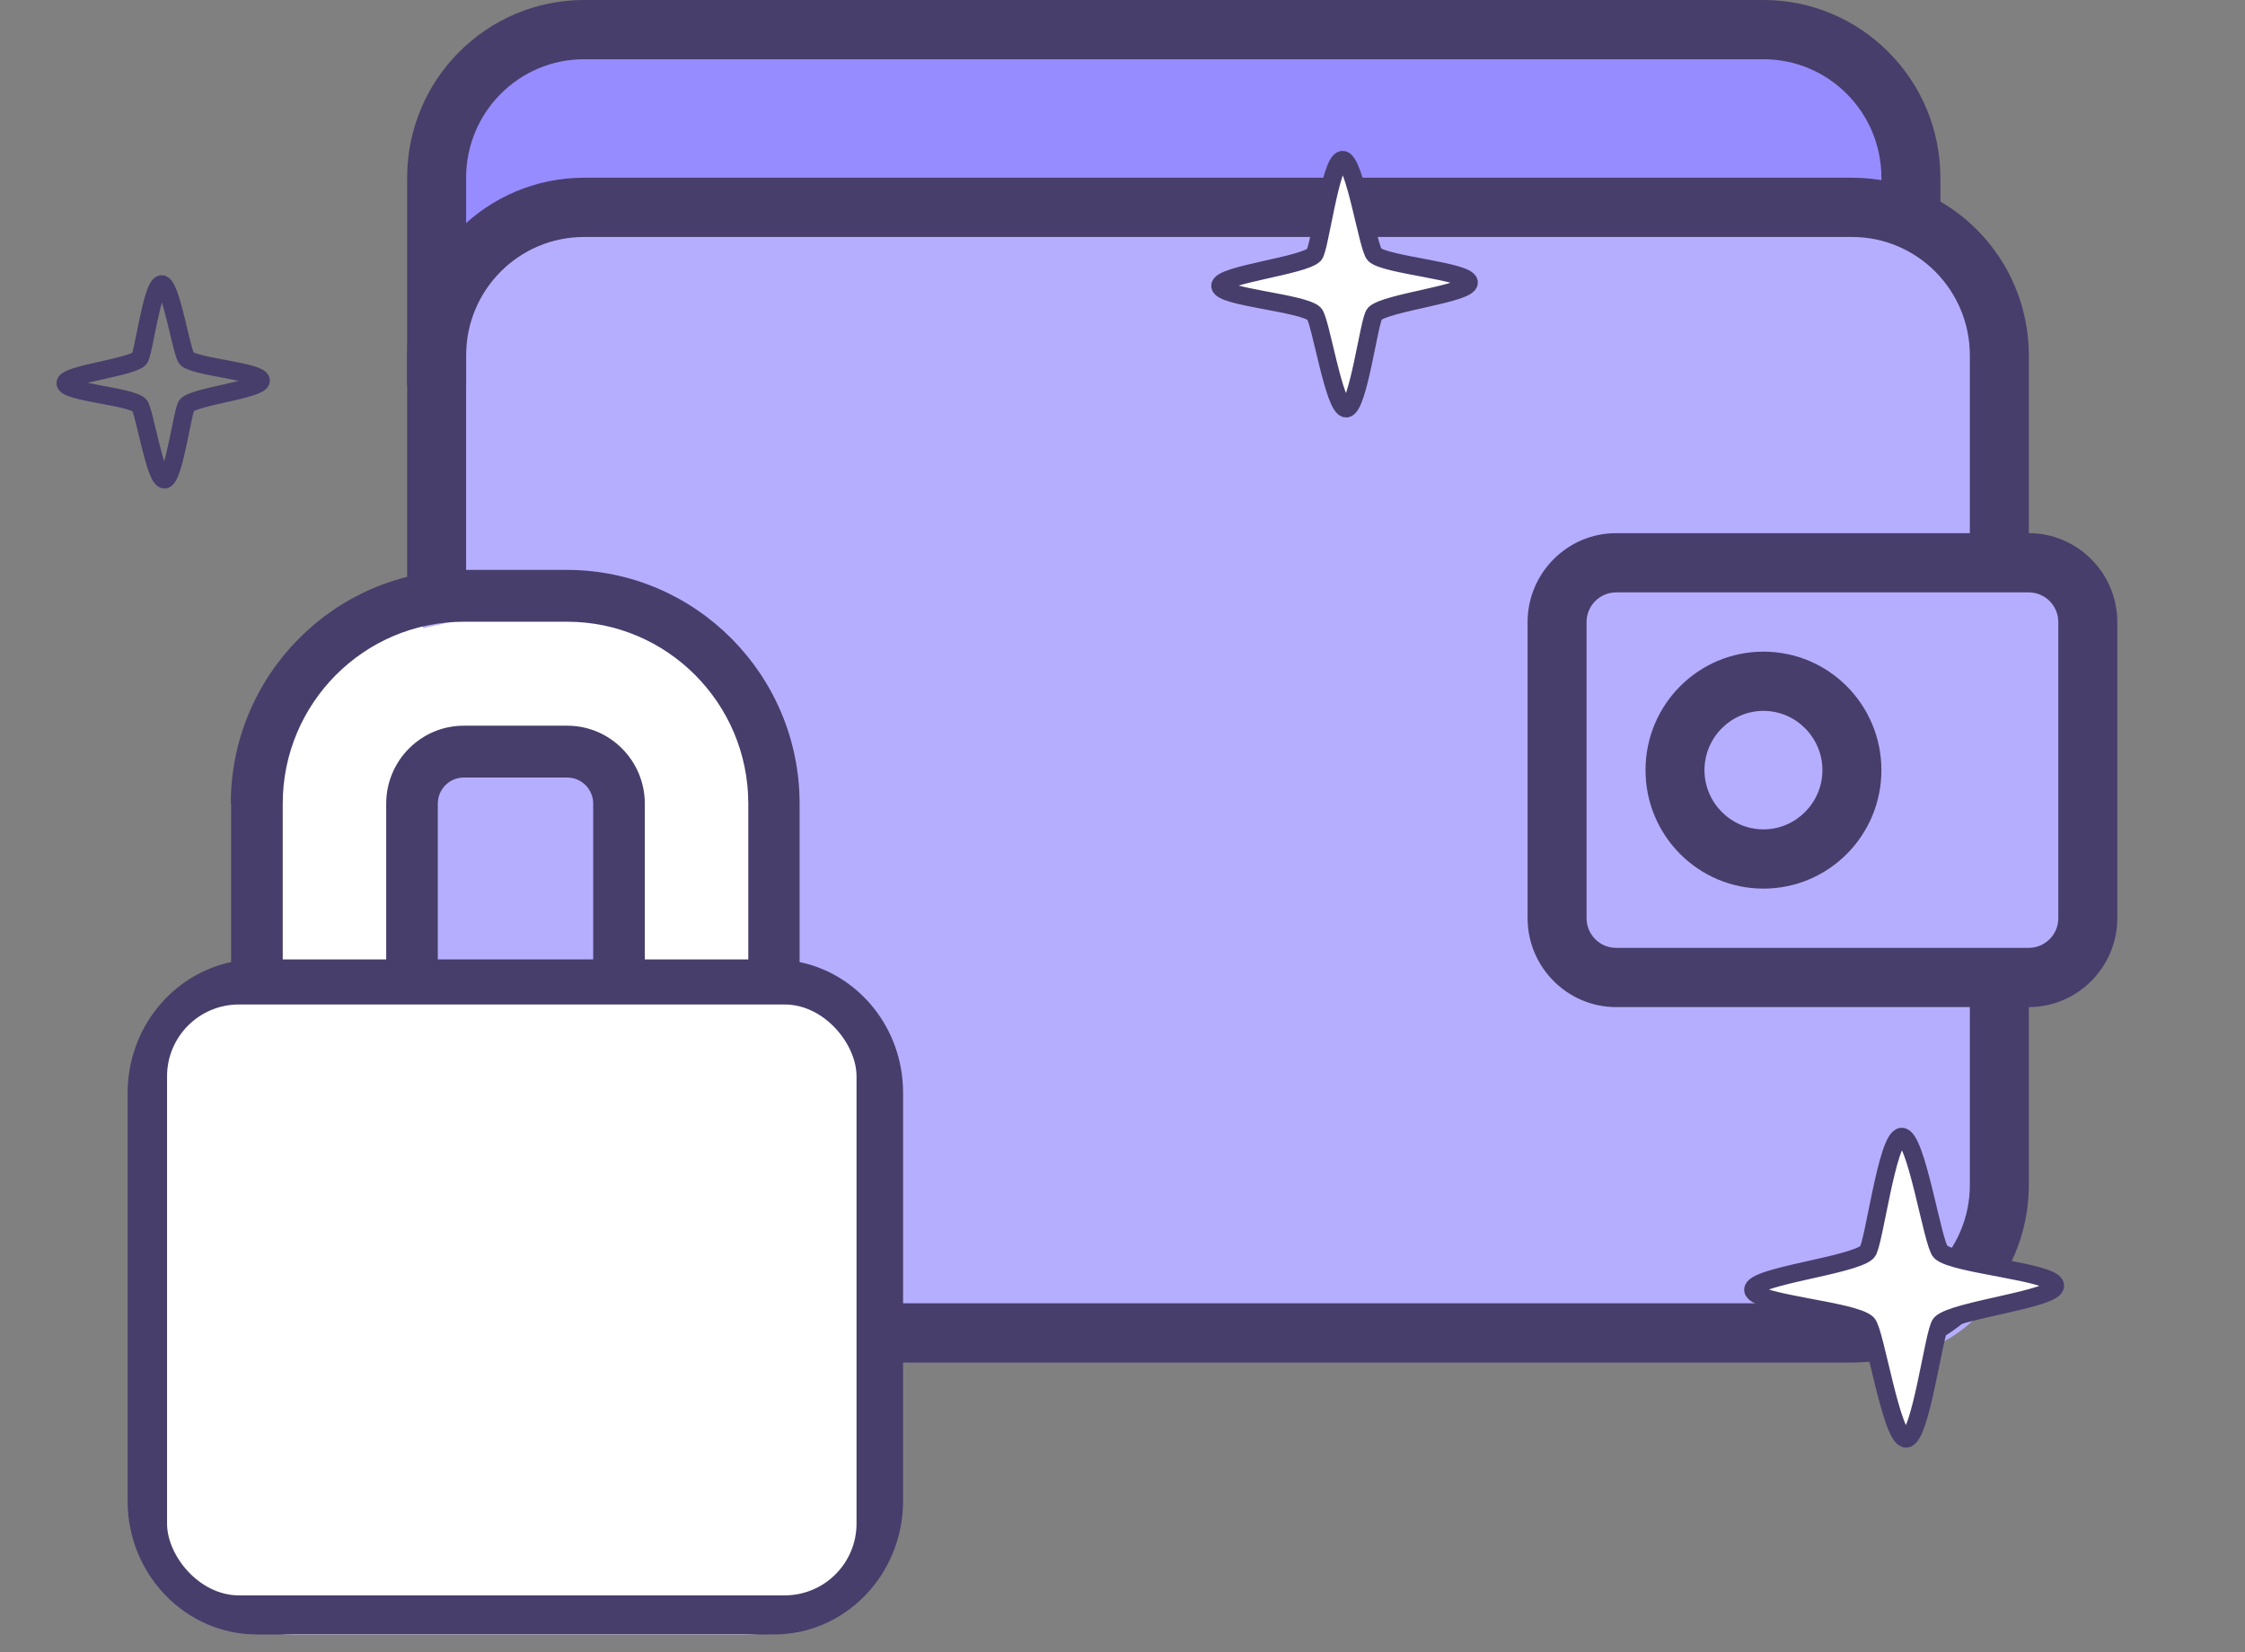 <svg width="125" height="92" viewBox="0 0 125 92" fill="none" xmlns="http://www.w3.org/2000/svg">
<rect x="0" y="0" width="125" height="92" fill="#808080" stroke="none"/>
<rect x="8.352" y="54.873" width="41.077" height="36.166" rx="8" fill="white"/>
<path d="M29.512 33.048C14.575 31.552 13.33 46.143 14.575 53.626H22.666C22.666 51.339 22.79 46.268 23.288 44.272C23.91 41.778 23.91 42.402 24.533 41.778C25.155 41.155 30.756 41.778 32.001 41.778C32.997 41.778 34.076 43.441 34.491 44.272V53.626H43.204C44.864 47.39 44.449 34.545 29.512 33.048Z" fill="white"/>
<ellipse cx="97.974" cy="42.402" rx="3.734" ry="3.741" fill="white"/>
<rect x="23.56" y="10.969" width="88.845" height="64.714" rx="8" fill="#B5AEFF"/>
<rect x="87.177" y="31.809" width="28.518" height="21.937" rx="4" fill="#B5AEFF"/>
<path d="M24.656 9.194C24.656 5.328 27.79 2.194 31.656 2.194H98.92C103.339 2.194 106.92 5.775 106.92 10.194V13.162H24.656V9.194Z" fill="#968CFF"/>
<path d="M103.113 75.88H50.051V72.581H103.113C106.742 72.581 109.68 69.628 109.68 65.982V54.435H112.964V65.982C112.964 71.442 108.548 75.88 103.113 75.88Z" fill="#473E6B"/>
<path d="M25.953 32.425H22.67V19.795C22.67 14.335 27.086 9.897 32.52 9.897H103.114C108.548 9.897 112.964 14.335 112.964 19.795V31.342H109.68V19.795C109.68 16.149 106.742 13.197 103.114 13.197H32.52C28.892 13.197 25.953 16.149 25.953 19.795V32.425Z" fill="#473E6B"/>
<path d="M25.953 21.444H22.67V9.897C22.67 4.437 27.086 0 32.52 0H98.188C103.622 0 108.039 4.437 108.039 9.897V11.547H104.755V9.897C104.755 6.252 101.817 3.299 98.188 3.299H32.52C28.892 3.299 25.953 6.252 25.953 9.897V21.444Z" fill="#473E6B"/>
<path d="M112.964 56.085H89.98C87.271 56.085 85.055 53.858 85.055 51.136V34.641C85.055 31.919 87.271 29.692 89.98 29.692H112.964C115.673 29.692 117.889 31.919 117.889 34.641V51.136C117.889 53.858 115.673 56.085 112.964 56.085ZM89.98 32.991C89.077 32.991 88.338 33.733 88.338 34.641V51.136C88.338 52.043 89.077 52.786 89.98 52.786H112.964C113.867 52.786 114.605 52.043 114.605 51.136V34.641C114.605 33.733 113.867 32.991 112.964 32.991H89.98Z" fill="#473E6B"/>
<path d="M98.188 49.487C94.56 49.487 91.621 46.534 91.621 42.888C91.621 39.243 94.56 36.29 98.188 36.29C101.816 36.29 104.755 39.243 104.755 42.888C104.755 46.534 101.816 49.487 98.188 49.487ZM98.188 39.589C96.382 39.589 94.904 41.074 94.904 42.888C94.904 44.703 96.382 46.188 98.188 46.188C99.994 46.188 101.471 44.703 101.471 42.888C101.471 41.074 99.994 39.589 98.188 39.589Z" fill="#473E6B"/>
<path d="M16.978 37.293C13.139 39.487 15.333 53.197 15.333 53.746L22.463 54.294L23.011 44.971L24.657 42.229L30.689 41.681L33.98 43.326C34.163 46.616 34.528 53.417 34.528 54.294C34.528 55.172 40.013 54.66 42.755 54.294V50.455C42.572 47.165 42.097 40.474 41.658 40.035C41.109 39.487 37.271 35.099 36.174 34.551C35.077 34.002 29.593 34.002 29.044 34.002C28.496 34.002 20.817 35.099 16.978 37.293Z" fill="white"/>
<path d="M12.869 44.752V53.578C9.585 54.27 7.106 57.273 7.106 60.869V83.6C7.106 87.69 10.341 91.023 14.297 91.023H43.093C47.066 91.023 50.283 87.69 50.283 83.583V60.852C50.283 57.256 47.804 54.254 44.521 53.578V44.752C44.521 37.577 38.709 31.738 31.568 31.738H25.805C18.664 31.738 12.852 37.577 12.852 44.752H12.869ZM47.41 60.869V83.6C47.41 86.107 45.473 88.136 43.093 88.136H14.297C11.917 88.136 9.979 86.107 9.979 83.6V60.869C9.979 58.361 11.917 56.332 14.297 56.332H43.093C45.473 56.332 47.41 58.361 47.41 60.869ZM33.013 53.429H24.377V44.752C24.377 43.961 25.017 43.301 25.822 43.301H31.584C32.372 43.301 33.029 43.944 33.029 44.752V53.429H33.013ZM25.822 34.624H31.584C37.133 34.624 41.664 39.16 41.664 44.752V53.429H35.902V44.752C35.902 42.361 33.965 40.414 31.584 40.414H25.822C23.441 40.414 21.504 42.361 21.504 44.752V53.429H15.742V44.752C15.742 39.177 20.256 34.624 25.822 34.624Z" fill="#473E6B"/>
<rect x="9.301" y="55.94" width="38.39" height="32.906" rx="4" fill="white"/>
<path d="M10.399 19.974C10.11 19.693 9.525 15.797 8.996 15.826C8.466 15.856 7.997 19.727 7.757 19.979C7.257 20.472 3.616 20.852 3.646 21.345C3.676 21.838 7.252 22.075 7.757 22.558C8.037 22.83 8.631 26.736 9.161 26.706C9.69 26.677 10.16 22.82 10.405 22.558C10.904 22.065 14.556 21.681 14.526 21.187C14.496 20.694 10.889 20.438 10.399 19.974Z" stroke="#473E6B" stroke-miterlimit="10"/>
<path d="M108.051 69.715C107.604 69.28 106.7 63.259 105.882 63.305C105.064 63.35 104.338 69.334 103.967 69.722C103.195 70.485 97.567 71.072 97.614 71.834C97.66 72.596 103.188 72.962 103.967 73.709C104.4 74.128 105.318 80.165 106.137 80.119C106.955 80.073 107.681 74.113 108.059 73.709C108.831 72.947 114.475 72.352 114.428 71.59C114.382 70.828 108.808 70.431 108.051 69.715Z" fill="white" stroke="#473E6B" stroke-miterlimit="10"/>
<path d="M76.535 14.181C76.167 13.824 75.423 8.865 74.749 8.902C74.075 8.94 73.477 13.868 73.172 14.188C72.536 14.815 67.901 15.299 67.94 15.927C67.978 16.554 72.53 16.855 73.172 17.471C73.528 17.816 74.285 22.787 74.959 22.75C75.633 22.712 76.23 17.803 76.542 17.471C77.178 16.843 81.825 16.353 81.787 15.726C81.749 15.098 77.159 14.771 76.535 14.181Z" fill="white" stroke="#473E6B" stroke-miterlimit="10"/>
</svg>
